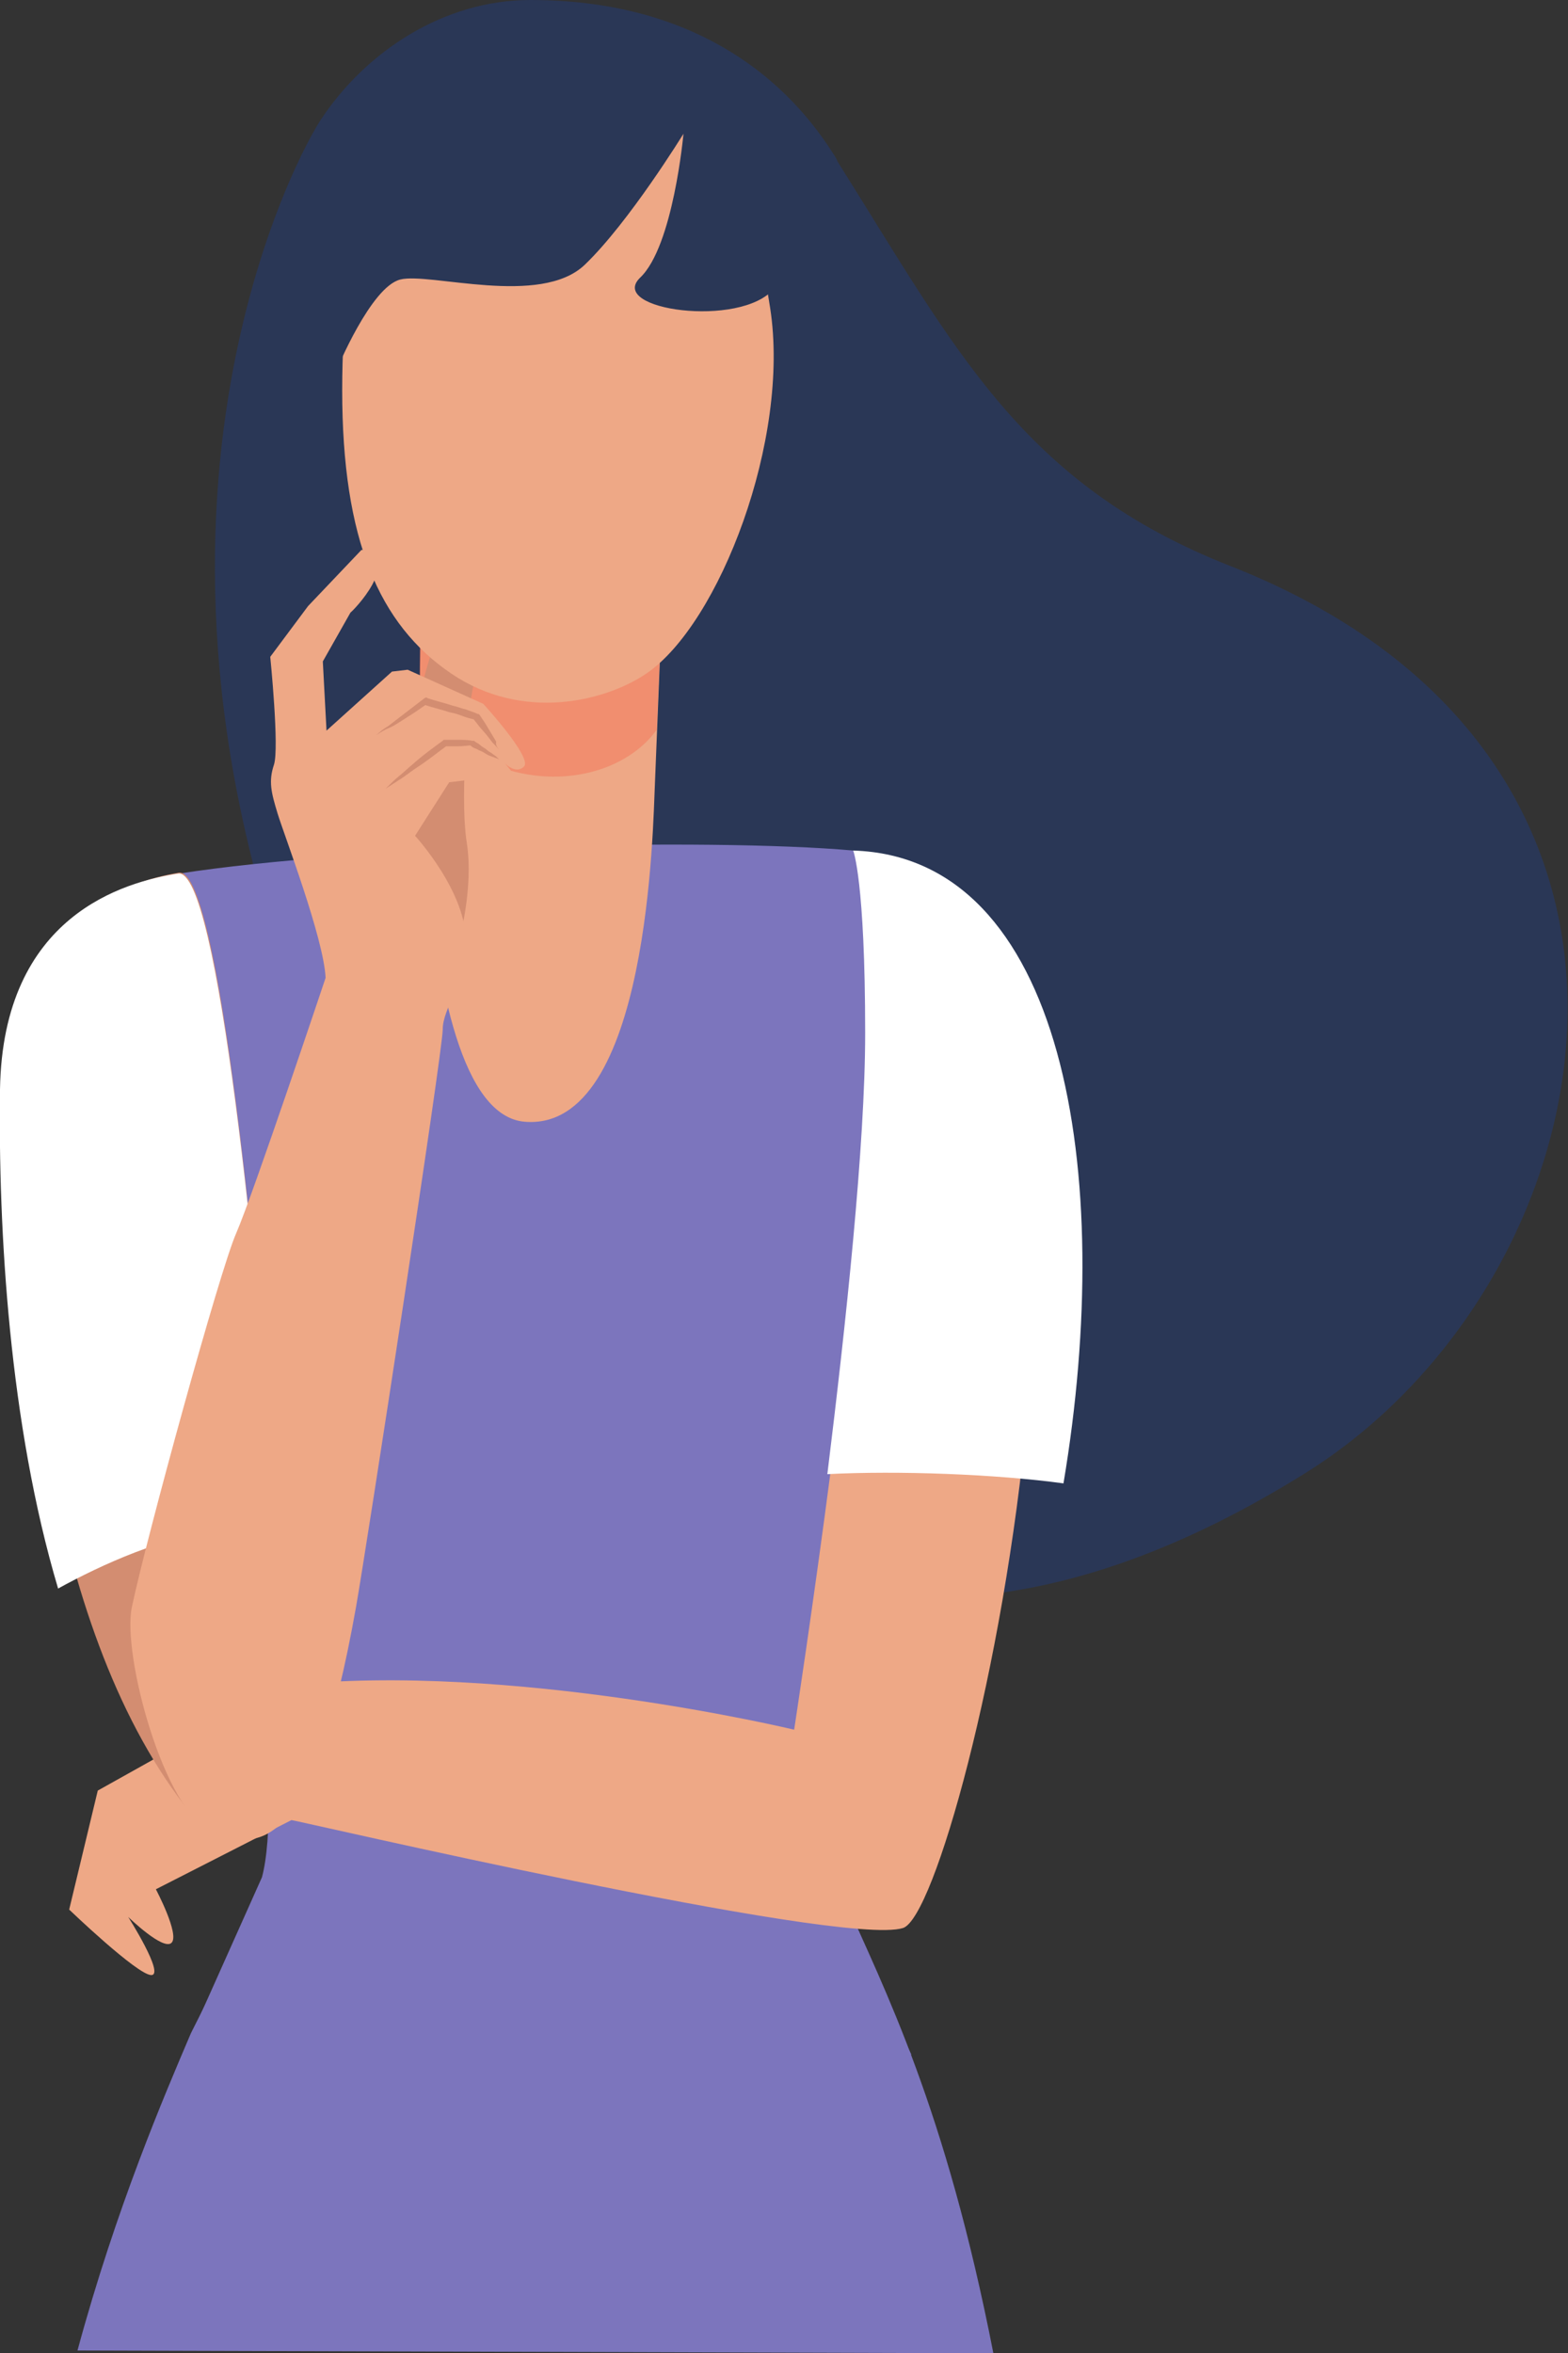 <?xml version="1.0" encoding="utf-8"?>
<svg version="1.1" id="Calque_1" xmlns="http://www.w3.org/2000/svg" xmlns:xlink="http://www.w3.org/1999/xlink" x="0px" y="0px" width="170" height="255.1" viewBox="0 0 170 255.1" enable-background="new 0 0 170 255.1" xml:space="preserve">
<rect x="0" y="0" width="170" height="255.1" fill="#333333" stroke="none"/>
<path fill="#7C75BD" d="M107.7,255.1c-5.2-26.6-11.7-39.2-16.3-49.6c-0.2-0.4-55.9-1.9-61.3-3.8l-9.4,18.7
	c-2.9,6.8-8.1,18.9-12.3,34.4L107.7,255.1z"/>
<path fill="#2A3756" d="M34.7,13.1C39.6,5.6,48.1,0,57.5,0c17,0,27.2,7.8,32.8,16.6c0.2,0.3,0.4,0.6,0.5,0.9
	c12.9,20.5,20,35,42.7,43.9c53.3,21,41.2,77.6,8,98.3c-52.6,32.8-86,0.4-104.1-38.4C9.3,61,31.3,18.4,34.7,13.1z"/>
<path fill="#7C75BD" d="M92.5,92.2c-15.7-1.4-53.8-0.5-73.1,2.5c-2.8,0.4,13.4,92.6,9,108.8l-9.3,20.8c0,0,52.5,12.6,79.7-1.6
	l-13.4-26.8C88.1,183.9,104.5,93.2,92.5,92.2z"/>
<path fill="#EEA886" d="M45.7,65.5c0,0-2.3,55,11.2,56.1s13.9-32.4,14.1-36.5l0.9-22.4L45.7,65.5z"/>
<path opacity="0.5" fill="#F47458" enable-background="new    " d="M45.5,77.2c8.7,9.8,21.2,8.2,25.7,1.9l0.7-16.3l-26.2,2.8
	C45.7,65.5,45.4,70.3,45.5,77.2z"/>
<path fill="#EEA886" d="M97.9,209c6.7-2.1,30.5-108.2-3.7-115.9c0,0,0.7,9.1,0.5,18.8c-0.6,23.7-8.6,75.6-8.6,75.6
	s-30.8-7.4-55.1-4.8l-20.4,11.4L7.5,207c0,0,7.4,7.1,8.9,7.1c1.5,0-2.5-6.3-2.5-6.3s3.8,3.7,4.7,2.8c0.9-0.9-1.7-5.8-1.7-5.8
	l14.7-7.5C31.6,197.2,91.2,211.1,97.9,209z"/>
<path fill="#FFFFFF" d="M92.5,92.2c0,0,1.3,3.2,1.3,19.8c0,12.1-2.1,31.6-4.1,47.8c7.6-0.4,18.3,0,25.6,1
	C121,126.9,115.3,92.9,92.5,92.2z"/>
<path fill="#D38D71" d="M2.2,118.1C1.9,141,4.8,175.9,20,195.7c4,5.2,11.6-9.7,11.6-9.7s-5.9-92.3-12.2-91.4
	C13.5,95.6,2.4,99.2,2.2,118.1z"/>
<path fill="#FFFFFF" d="M30.1,165.2C27.9,138,23.7,94,19.3,94.7C13.5,95.6,0.3,99.2,0,118.1c-0.2,15.2,1,36.3,6.3,54.1
	c4.7-2.6,11.8-5.8,17.4-6.2C25.8,165.9,27.9,165.6,30.1,165.2z"/>
<path fill="#D38D71" d="M46.7,71c-0.5,1.5-0.9,3.1-1.2,4.7c-0.5,2.7,0.6,5.4-1.5,8c-2.1,2.7,5.7,18.5,5.7,18.5s1.7-5.8,0.9-10.9
	s0.2-17.5,1.3-18.5C53,71.8,46.7,71,46.7,71z"/>
<path fill="#EEA886" d="M39.2,59.6l-5.8,6.1l-4.1,5.5c0,0,1,9.9,0.4,11.7s-0.3,3,0.4,5.3c0.7,2.3,5,13.5,5.2,17.8
	c0,0-7.9,23.6-9.7,27.7s-9.7,32.9-11.3,40.5c-1.1,5.1,3.5,22.2,8.6,24.3c5,2.1,10.9,2.8,15.7-24.3c1.2-6.8,9.4-60.3,9.4-62.6
	s2.3-4.7,2.5-9.3c0.2-5.5-5.5-11.7-5.5-11.7l3.7-5.8l3.3-0.4c0,0,3.6,3.5,4.6,2.5c1-1-1.9-4.2-1.9-4.2s1.2,1.3,2.1,0.4
	c1-0.9-4.4-6.8-4.4-6.8l-8.2-3.7l-1.7,0.2l-7.1,6.4l-0.4-7.5l3-5.3C38.2,66.3,43.7,60.7,39.2,59.6z"/>
<path fill="#D38D71" d="M54.1,82.3c-0.3-0.1-0.5-0.2-0.8-0.3s-0.5-0.2-0.8-0.4s-0.5-0.2-0.8-0.4c-0.3-0.1-0.5-0.2-0.7-0.4l0.2,0
	c-0.5,0-1,0.1-1.5,0.1c-0.5,0-1,0-1.5,0l0.3-0.1c-1.1,0.8-2.2,1.7-3.3,2.4c-0.6,0.4-1.1,0.8-1.7,1.2c-0.6,0.4-1.1,0.7-1.7,1.1
	c0.5-0.5,1-1,1.5-1.4s1-0.9,1.5-1.3c1-0.9,2.1-1.7,3.2-2.5l0.1-0.1h0.1c0.5,0,1,0,1.5,0c0.5,0,1,0,1.5,0.1h0.1l0.1,0
	c0.2,0.2,0.5,0.3,0.7,0.5c0.2,0.2,0.5,0.3,0.7,0.5s0.5,0.3,0.7,0.5C53.7,81.9,53.9,82.1,54.1,82.3z"/>
<path fill="#D38D71" d="M54.1,81.3c-0.2-0.3-0.5-0.6-0.7-0.8l-0.7-0.9L52,78.8l-0.7-0.9l0.2,0.1c-0.5-0.1-0.9-0.2-1.4-0.4
	s-0.9-0.3-1.4-0.4c-0.9-0.3-1.8-0.5-2.7-0.8l0.3-0.1L45,77.2l-1.4,0.9c-0.5,0.3-0.9,0.6-1.4,0.8s-1,0.5-1.4,0.8
	c0.4-0.4,0.8-0.7,1.3-1c0.4-0.3,0.9-0.7,1.3-1l1.3-1l1.3-1l0.2-0.1l0.2,0.1c0.9,0.3,1.8,0.5,2.7,0.8c0.5,0.1,0.9,0.3,1.4,0.4
	c0.5,0.2,0.9,0.3,1.3,0.5l0.1,0l0.1,0.1l0.6,0.9l0.6,1l0.6,1C53.7,80.7,53.9,81,54.1,81.3z"/>
<path fill="#EEA886" d="M40.7,18.4c0,0-3.6,7.7-3.6,23.9s4,25.4,11.8,30.7s16.8,3,21.2,0c7.9-5.4,15.6-25.4,13.4-39.6
	C81.3,19.3,74.6-8.7,40.7,18.4z"/>
<path fill="#2A3756" d="M52.5,2.2c-0.8,0-11,3.9-16,14c-4.9,10.1,0,23.9,0,23.9s3.7-9,6.9-9.8c3.2-0.8,15.2,3,20-1.6
	s10.7-14.2,10.7-14.2S73,26.7,69.4,30.1c-3.6,3.5,10.9,5.5,14.5,1.2C87.3,27,89,44.8,89,44.8s1.8-22.8-9.5-34.5S52.5,2.2,52.5,2.2z"
	/>
</svg>

